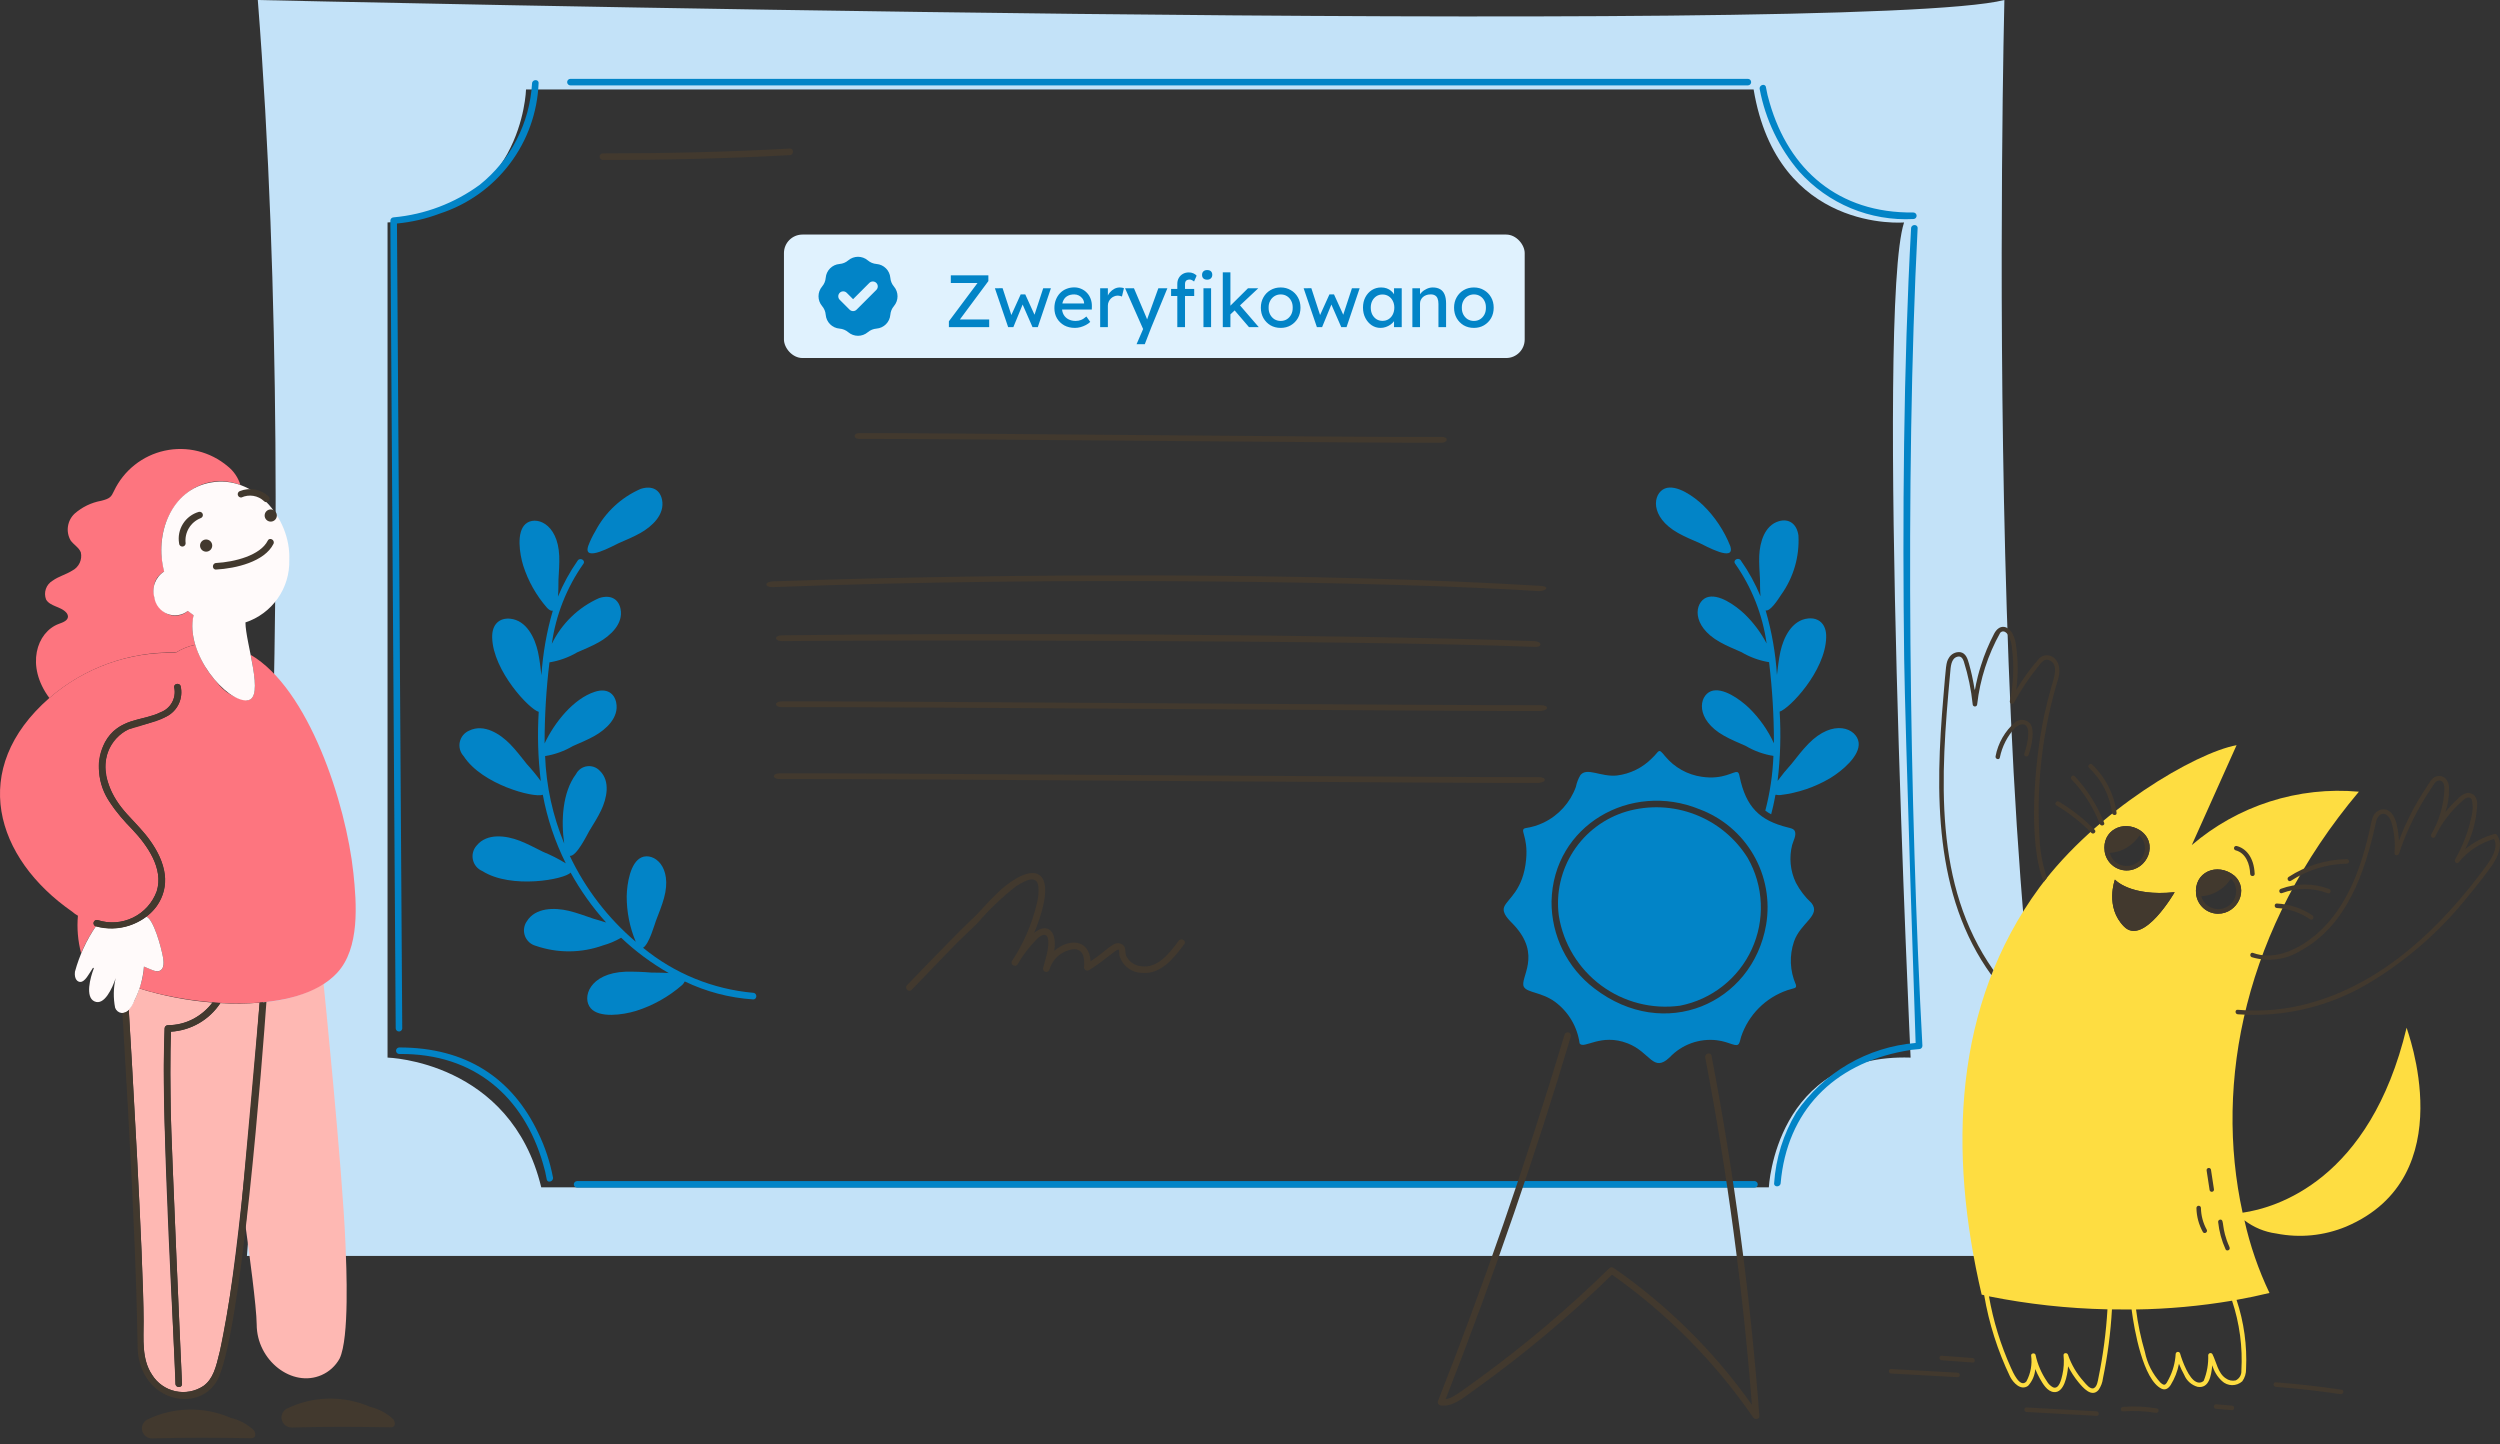 <svg width="405" height="234" viewBox="0 0 405 234" fill="none" xmlns="http://www.w3.org/2000/svg">
    <rect x="0" y="0" width="405" height="234" fill="#333333" stroke="none"/>
    <path d="M338.484 203.464C320.47 171.676 324.71 0 324.71 0C301.04 6 41.764 0 41.764 0C49.18 94.672 40 203.464 40 203.464H338.484ZM85.218 14.488H284.086C287.968 37.8 308.458 36.036 308.458 36.036C303.858 50.168 309.518 171.33 309.518 171.33C287.612 170.626 286.552 192.348 286.552 192.348H87.682C82.742 171.86 62.782 171.33 62.782 171.33V36.036C84.698 34.968 85.218 14.488 85.218 14.488Z"
          fill="#C3E2F8"/>
    <path d="M122.016 160.834C115.471 160.25 109.255 157.708 104.176 153.54C105.164 152.958 106.049 149.708 106.275 149.128C106.733 147.928 107.231 146.728 107.569 145.49C108.993 140.328 105.872 138.062 103.941 138.89C102.111 139.69 101.565 143.16 101.527 145.176C101.515 147.713 102.014 150.227 102.994 152.568C98.485 148.739 94.841 143.995 92.305 138.65C93.385 138.802 95.106 135.226 95.444 134.65C96.106 133.55 96.82 132.45 97.37 131.298C98.297 129.362 98.93 126.568 97.169 124.868C96.909 124.588 96.585 124.375 96.224 124.247C95.864 124.119 95.478 124.08 95.099 124.133C94.72 124.186 94.359 124.329 94.048 124.551C93.737 124.773 93.483 125.067 93.309 125.408C91.109 128.332 90.87 132.992 91.403 136.656C89.54 132.153 88.49 127.354 88.305 122.484C89.891 122.229 91.415 121.679 92.799 120.864C93.972 120.344 95.174 119.864 96.303 119.224C98.18 118.174 100.304 116.238 99.829 113.844C99.537 112.326 98.332 111.432 96.356 112.072C92.894 113.188 89.811 117.062 88.225 120.436C88.221 116.047 88.483 111.662 89.01 107.304C90.594 107.046 92.117 106.497 93.501 105.684C94.674 105.164 95.876 104.684 97.007 104.044C98.882 102.994 101.008 101.058 100.532 98.664C100.24 97.146 99.035 96.252 97.058 96.89C93.709 98.377 90.994 101.002 89.394 104.298C90.046 99.633 91.8 95.191 94.51 91.338C94.909 90.778 93.98 90.248 93.591 90.808C92.315 92.631 91.242 94.589 90.391 96.646C90.493 95.496 90.451 94.272 90.472 93.916C90.543 92.632 90.645 91.338 90.596 90.054C90.364 84.638 86.668 83.508 85.133 84.888C83.641 86.208 84.168 89.676 84.757 91.614C85.567 94.153 86.892 96.497 88.65 98.5C89.025 98.878 89.322 98.99 89.555 98.928C88.56 102.341 87.942 105.854 87.712 109.402C87.558 108.128 87.425 106.856 87.151 105.602C86.641 103.32 85.308 100.508 82.668 100.232C80.951 100.052 79.668 101.104 79.734 103.29C79.858 108.678 85.802 114.966 87.273 115.312C87.043 119.057 87.156 122.815 87.609 126.54C86.909 125.577 86.153 124.655 85.347 123.778C84.472 122.688 83.626 121.558 82.647 120.558C81.017 118.888 78.4 117.196 76.016 118.358C75.632 118.519 75.292 118.77 75.026 119.09C74.76 119.41 74.575 119.79 74.486 120.197C74.398 120.604 74.41 121.026 74.519 121.428C74.629 121.829 74.835 122.199 75.118 122.504C78.084 127.104 86.517 129.304 87.936 128.75C88.649 132.612 89.904 136.354 91.663 139.866C90.484 139.142 89.247 138.515 87.966 137.992C86.713 137.37 85.469 136.698 84.165 136.192C81.986 135.356 78.897 134.918 77.218 136.976C76.94 137.284 76.74 137.655 76.634 138.057C76.529 138.458 76.521 138.879 76.612 139.284C76.703 139.689 76.889 140.067 77.155 140.385C77.422 140.704 77.761 140.953 78.144 141.114C82.844 144.086 91.484 142.46 92.439 141.358C94.04 144.267 95.972 146.982 98.195 149.448C97.267 149.142 96.412 148.918 96.127 148.826C94.803 148.378 93.487 147.878 92.127 147.552C89.856 147.012 86.737 146.992 85.341 149.254C85.105 149.596 84.954 149.989 84.901 150.402C84.849 150.814 84.897 151.233 85.041 151.623C85.185 152.013 85.421 152.363 85.729 152.642C86.037 152.921 86.407 153.122 86.809 153.228C90.346 154.444 94.192 154.415 97.71 153.146C98.731 152.864 99.71 152.449 100.623 151.912C102.954 154.125 105.545 156.048 108.338 157.638C107.138 157.548 105.912 157.578 105.538 157.558C104.141 157.439 102.739 157.391 101.338 157.414C95.466 157.642 94.213 161.65 95.704 163.344C97.103 164.944 100.848 164.43 103.02 163.772C105.787 162.9 108.343 161.464 110.527 159.554C110.695 159.394 110.831 159.203 110.927 158.992C114.396 160.66 118.153 161.649 121.993 161.904C122.697 161.934 122.698 160.874 122.016 160.834ZM100.224 87.996C101.396 87.478 102.598 86.996 103.728 86.356C105.604 85.306 107.728 83.37 107.254 80.976C106.962 79.458 105.756 78.564 103.78 79.204C100.626 80.584 98.038 82.999 96.444 86.05C95.985 86.812 95.599 87.615 95.291 88.45C94.365 91.236 99.46 88.334 100.224 87.996Z"
          fill="#0284C7"/>
    <path d="M55.963 201.406C55.457 189.294 52.447 159.606 52.423 159.406C49.58 161.064 46.402 162.063 43.121 162.33C43.121 162.482 39.865 197.964 39.785 198.688C40.355 202.872 41.555 211.654 41.585 214.562C41.585 220.394 47.321 224.852 52.089 222.762C53.332 222.219 54.36 221.28 55.015 220.092C56.619 216.768 56.125 205.252 55.963 201.406ZM42.057 162.434C39.941 162.606 37.815 162.629 35.695 162.504C34.814 163.843 33.633 164.958 32.246 165.761C30.86 166.564 29.305 167.032 27.705 167.13C27.539 170.802 27.603 176.596 27.665 180.102C27.747 185.01 29.397 222.75 29.489 224.186C29.529 224.868 28.469 224.868 28.429 224.186C28.429 220.204 25.987 182.048 26.667 166.612C26.668 166.472 26.724 166.337 26.824 166.238C26.923 166.138 27.057 166.082 27.197 166.08C28.648 166.081 30.077 165.724 31.357 165.042C32.554 164.398 33.598 163.503 34.419 162.42C30.397 162.099 26.422 161.332 22.569 160.132C22.175 161.369 21.599 162.54 20.861 163.608C21.261 170.084 23.233 203.608 23.261 214.024C23.261 216.908 22.923 220.178 24.625 222.704C25.043 223.379 25.592 223.963 26.24 224.422C26.887 224.881 27.62 225.205 28.395 225.376C29.17 225.547 29.972 225.561 30.752 225.417C31.533 225.273 32.276 224.974 32.939 224.538C34.517 223.394 34.995 221.506 35.619 218.894C38.441 207.126 41.161 174.51 42.057 162.434Z"
          fill="#FEB8B3"/>
    <path d="M36.872 75.526C35.48 74.356 33.838 73.52 32.073 73.084C30.308 72.647 28.466 72.621 26.689 73.007C24.912 73.393 23.248 74.182 21.823 75.312C20.398 76.442 19.252 77.883 18.472 79.526C18.02 80.496 17.83 80.768 16.404 81.126C14.815 81.413 13.333 82.124 12.116 83.184C11.524 83.727 11.134 84.456 11.012 85.251C10.889 86.045 11.041 86.857 11.442 87.554C11.942 88.248 12.778 88.686 13.094 89.48C13.223 90.059 13.155 90.665 12.902 91.202C12.648 91.738 12.223 92.175 11.694 92.444C10.694 93.076 9.494 93.372 8.534 94.064C8.02 94.362 7.63 94.835 7.434 95.395C7.239 95.956 7.25 96.569 7.466 97.122C8.118 98.252 9.828 98.242 10.706 99.21C10.878 99.383 10.985 99.609 11.01 99.852C11.032 100.534 10.186 100.83 9.544 101.064C5.944 102.378 4.11 107.864 8 113.082C13.661 108.178 20.941 105.55 28.43 105.708V105.75C29.41 105.127 30.493 104.685 31.63 104.444C31.131 102.893 31.044 101.238 31.38 99.644C31.056 99.433 30.746 99.202 30.452 98.952C30.091 99.276 29.659 99.51 29.19 99.634C25.414 100.604 23.108 94.532 26.612 92.574C24.238 83.678 31.104 75.668 38.94 78.554C38.576 77.357 37.854 76.3 36.872 75.526Z"
          fill="#FD757F"/>
    <path d="M18.715 158.684C18.752 158.43 18.771 158.374 18.674 158.664L18.715 158.684ZM57.248 141.414C56.047 130.12 49.998 111.556 40.605 106.076C41.297 109.592 41.91 113.26 40.075 113.452C39.081 113.322 38.124 112.988 37.264 112.472C36.404 111.956 35.659 111.268 35.075 110.452C33.508 108.724 32.334 106.677 31.634 104.452C30.497 104.693 29.414 105.135 28.433 105.758C20.944 105.549 13.649 108.161 7.993 113.076C-5.151 124.558 -0.791 139.022 11.697 147.69C11.979 147.945 12.29 148.164 12.623 148.344C12.442 150.383 12.618 152.438 13.143 154.416C13.779 152.888 14.573 151.43 15.514 150.068C15.382 150.026 15.272 149.934 15.207 149.812C15.142 149.69 15.127 149.548 15.166 149.415C15.204 149.282 15.292 149.169 15.412 149.101C15.532 149.032 15.674 149.012 15.807 149.046C17.696 149.664 19.751 149.524 21.538 148.655C23.325 147.786 24.705 146.257 25.386 144.39C26.547 140.712 23.858 136.942 21.453 134.39C20.086 133.045 18.859 131.563 17.794 129.968C16.8 128.562 16.203 126.915 16.065 125.2C15.927 123.484 16.252 121.763 17.008 120.216C19.117 116.308 23.188 116.8 26.008 115.388C26.788 115.101 27.441 114.546 27.85 113.821C28.259 113.097 28.396 112.251 28.238 111.434C28.023 110.782 29.053 110.506 29.258 111.148C29.483 112.113 29.377 113.126 28.955 114.023C28.533 114.92 27.821 115.649 26.933 116.09C24.718 117.392 22.116 117.29 19.956 118.608C16.735 120.65 15.428 126.078 20.453 131.75C22.488 134.044 26.253 137.366 26.72 141.918C26.818 143.18 26.595 144.445 26.07 145.597C25.545 146.748 24.736 147.747 23.72 148.5C24.841 148.9 26.093 153.248 26.442 155.256C26.59 156.124 26.541 157.166 25.672 157.344C25.239 157.434 24.907 157.234 23.308 156.58C23.264 157.796 23.014 158.995 22.567 160.126C31.602 162.994 48.184 164.552 54.617 157.598C58.318 153.62 57.773 146.368 57.248 141.414Z"
          fill="#FD757F"/>
    <path d="M34.149 78.168C27.699 79.308 24.981 86.554 26.589 92.586C25.906 93.02 25.382 93.664 25.096 94.421C24.809 95.179 24.776 96.008 25.001 96.786C25.087 97.372 25.324 97.926 25.69 98.391C26.057 98.857 26.539 99.219 27.088 99.439C27.638 99.66 28.236 99.733 28.823 99.65C29.41 99.568 29.964 99.332 30.431 98.968C30.727 99.212 31.043 99.436 31.357 99.66C29.915 105.926 36.757 113.786 40.075 113.46C42.985 113.17 39.763 104.158 39.763 100.832C41.878 100.134 43.711 98.772 44.99 96.949C46.27 95.127 46.927 92.94 46.865 90.714C47.153 83.836 41.071 76.906 34.149 78.168ZM26.443 155.262C26.095 153.262 24.843 148.904 23.721 148.506C22.562 149.362 21.224 149.945 19.808 150.213C18.392 150.48 16.933 150.424 15.541 150.05C14.004 152.299 12.855 154.791 12.141 157.42C12.003 158.62 12.565 159.1 13.047 159.07C13.771 159.052 14.403 157.798 15.033 156.83C15.044 156.809 15.062 156.794 15.084 156.787C15.106 156.78 15.13 156.782 15.15 156.793C15.171 156.803 15.186 156.822 15.193 156.844C15.2 156.866 15.198 156.889 15.187 156.91C14.625 158.362 13.773 161.51 15.289 162.218C16.889 162.972 18.185 160.124 18.743 158.45C18.368 160.028 18.336 161.669 18.651 163.26C18.727 163.477 18.861 163.67 19.038 163.817C19.215 163.965 19.429 164.062 19.656 164.097C19.884 164.133 20.117 164.106 20.33 164.02C20.544 163.934 20.73 163.792 20.869 163.608C21.265 163.169 21.572 162.657 21.773 162.102C22.647 160.383 23.172 158.508 23.317 156.586C24.563 157.094 25.163 157.436 25.681 157.328C26.793 157.072 26.443 155.486 26.443 155.262Z"
          fill="#FFFAFA"/>
    <path d="M42.057 162.434C41.873 164.91 39.111 195.47 39.057 195.98C38.309 203.672 37.163 211.32 35.623 218.894C34.951 221.712 34.523 223.398 32.943 224.538C32.279 224.972 31.536 225.27 30.756 225.413C29.975 225.555 29.175 225.541 28.4 225.37C27.626 225.199 26.893 224.875 26.245 224.418C25.598 223.96 25.048 223.377 24.629 222.704C22.939 220.188 23.275 216.904 23.265 214.024C23.241 203.854 21.219 169.424 20.865 163.608C20.598 163.901 20.228 164.079 19.833 164.104C22.713 211.746 22.071 217.174 22.385 219.468C23.443 227.086 31.949 228.742 35.009 223.93C39.057 217.654 42.625 169.798 43.161 162.312C42.219 162.416 42.569 162.4 42.057 162.434Z"
          fill="#42392E"/>
    <path d="M27.193 166.08C27.052 166.081 26.917 166.137 26.818 166.237C26.719 166.336 26.663 166.471 26.663 166.612C26.489 170.534 26.519 174.476 26.571 178.412C26.641 183.27 28.425 224.188 28.425 224.188C28.465 224.87 29.525 224.87 29.485 224.188C29.403 222.762 27.743 185.012 27.661 180.104C27.489 170.236 27.701 167.976 27.701 167.132C29.3 167.032 30.854 166.562 32.24 165.76C33.627 164.957 34.808 163.843 35.691 162.506C35.581 162.506 34.691 162.454 34.415 162.422C33.587 163.509 32.536 164.406 31.333 165.054C30.058 165.732 28.636 166.084 27.193 166.08ZM25.363 146.826C27.763 143.454 26.803 139.826 24.465 136.382C22.203 133.036 18.865 131.124 17.517 126.844C16.882 125.236 16.874 123.449 17.495 121.836C18.116 120.222 19.32 118.901 20.869 118.134C22.937 117.596 24.966 116.915 26.941 116.096C27.828 115.654 28.541 114.926 28.962 114.029C29.384 113.132 29.491 112.119 29.265 111.154C29.051 110.512 28.031 110.788 28.245 111.44C28.403 112.257 28.266 113.103 27.857 113.827C27.449 114.552 26.796 115.107 26.015 115.394C23.437 116.69 20.761 116.268 18.323 118.562C17.488 119.387 16.849 120.39 16.453 121.496C16.058 122.602 15.916 123.782 16.039 124.95C16.385 129 18.931 131.69 21.461 134.394C23.861 136.942 26.545 140.712 25.393 144.394C24.71 146.26 23.331 147.788 21.544 148.656C19.757 149.524 17.703 149.666 15.815 149.05C15.681 149.016 15.539 149.036 15.419 149.104C15.3 149.173 15.211 149.286 15.173 149.419C15.135 149.551 15.15 149.694 15.215 149.816C15.28 149.938 15.389 150.03 15.521 150.072C17.298 150.576 19.185 150.536 20.939 149.958C22.694 149.379 24.234 148.288 25.363 146.826ZM59.977 227.916C57.83 226.981 55.505 226.523 53.163 226.576C50.822 226.628 48.52 227.189 46.417 228.22C46.103 228.401 45.858 228.681 45.722 229.017C45.585 229.352 45.565 229.724 45.663 230.072C45.761 230.421 45.973 230.727 46.264 230.941C46.556 231.156 46.911 231.268 47.273 231.258C53.019 231.104 57.461 231.134 63.299 231.226C64.125 231.226 64.083 230.462 63.727 229.932C62.677 228.94 61.383 228.244 59.977 227.916ZM37.369 229.688C35.221 228.753 32.897 228.296 30.555 228.349C28.214 228.402 25.912 228.963 23.809 229.994C23.495 230.173 23.25 230.453 23.113 230.788C22.976 231.123 22.955 231.494 23.053 231.842C23.152 232.19 23.364 232.495 23.656 232.709C23.948 232.922 24.303 233.032 24.665 233.02C30.411 232.868 34.853 232.896 40.691 232.99C41.517 232.99 41.475 232.226 41.119 231.696C40.066 230.71 38.773 230.017 37.369 229.688Z"
          fill="#42392E"/>
    <path d="M65.163 166.61C65.163 165.44 64.329 36.708 64.307 36.21C66.703 35.983 69.058 35.435 71.307 34.58C75.8 33.112 79.736 30.304 82.586 26.534C85.437 22.763 87.065 18.211 87.253 13.488C87.313 12.806 86.253 12.816 86.193 13.488C86.014 16.667 85.168 19.772 83.711 22.603C82.255 25.434 80.219 27.928 77.737 29.922C73.65 32.926 68.819 34.754 63.767 35.21C63.628 35.212 63.495 35.269 63.396 35.368C63.297 35.467 63.241 35.6 63.239 35.74C63.249 36.912 64.105 166.6 64.105 166.6C64.112 166.735 64.17 166.862 64.268 166.955C64.365 167.049 64.495 167.101 64.629 167.103C64.764 167.104 64.895 167.054 64.994 166.962C65.093 166.871 65.154 166.745 65.163 166.61ZM291.481 27.802C293.793 30.381 296.653 32.409 299.851 33.739C303.049 35.068 306.505 35.664 309.963 35.484C310.104 35.484 310.239 35.428 310.338 35.329C310.437 35.229 310.493 35.094 310.493 34.954C310.493 34.813 310.437 34.678 310.338 34.579C310.239 34.48 310.104 34.424 309.963 34.424C297.795 34.564 289.813 27.472 286.683 16.656C286.428 15.828 286.228 14.984 286.083 14.13C285.981 13.456 284.963 13.742 285.065 14.414C285.997 19.361 288.209 23.977 291.481 27.802ZM283.157 13.834C283.298 13.834 283.433 13.778 283.532 13.679C283.631 13.579 283.687 13.444 283.687 13.304C283.687 13.163 283.631 13.028 283.532 12.929C283.433 12.83 283.298 12.774 283.157 12.774H92.407C92.267 12.774 92.132 12.83 92.032 12.929C91.933 13.028 91.877 13.163 91.877 13.304C91.877 13.444 91.933 13.579 92.032 13.679C92.132 13.778 92.267 13.834 92.407 13.834H283.157ZM310.655 36.968C310.697 36.286 309.637 36.286 309.595 36.968C308.357 59.414 308.195 84.168 308.475 106.708C308.599 116.908 310.319 168.726 310.331 168.96C306.473 169.28 302.736 170.457 299.39 172.405C296.045 174.353 293.176 177.023 290.993 180.22C288.909 183.704 287.68 187.632 287.407 191.682C287.343 192.364 288.407 192.352 288.465 191.682C289.489 179.96 297.049 172.412 308.435 170.282C309.248 170.112 310.072 170.003 310.901 169.956C311.042 169.954 311.176 169.898 311.275 169.798C311.374 169.699 311.43 169.564 311.431 169.424C309.375 131.676 308.577 77.646 310.655 36.968ZM87.193 183.524C82.979 174.672 75.543 169.688 64.687 169.688C64.547 169.688 64.412 169.744 64.312 169.843C64.213 169.943 64.157 170.077 64.157 170.218C64.157 170.358 64.213 170.493 64.312 170.593C64.412 170.692 64.547 170.748 64.687 170.748C76.887 170.606 84.849 177.736 87.967 188.516C88.224 189.343 88.425 190.187 88.567 191.042C88.669 191.716 89.687 191.43 89.585 190.758C89.109 188.252 88.304 185.82 87.193 183.524ZM284.227 191.338H93.489C93.349 191.338 93.214 191.394 93.115 191.493C93.015 191.593 92.959 191.727 92.959 191.868C92.959 192.008 93.015 192.143 93.115 192.243C93.214 192.342 93.349 192.398 93.489 192.398H284.227C284.368 192.398 284.503 192.342 284.602 192.243C284.701 192.143 284.757 192.008 284.757 191.868C284.757 191.727 284.701 191.593 284.602 191.493C284.503 191.394 284.368 191.338 284.227 191.338Z"
          fill="#0284C7"/>
    <path d="M292.928 120.528C291.95 121.528 291.106 122.658 290.23 123.748C289.427 124.628 288.672 125.55 287.968 126.51C288.419 122.785 288.532 119.027 288.304 115.282C289.868 114.822 295.716 108.734 295.842 103.248C295.904 101.026 294.57 100.016 292.908 100.192C290.27 100.468 288.924 103.28 288.426 105.562C288.15 106.804 288.026 108.078 287.866 109.342C287.639 105.801 287.024 102.295 286.032 98.888C286.786 99.088 288.032 97.132 288.546 96.352C290.551 93.556 291.539 90.158 291.346 86.722C291.05 84.748 289.716 83.99 288.198 84.43C285.854 85.102 285.09 87.864 284.998 90.014C284.948 91.298 285.05 92.592 285.12 93.876C285.14 94.222 285.1 95.444 285.202 96.596C284.352 94.54 283.276 92.586 281.994 90.768C281.608 90.218 280.69 90.748 281.078 91.298C283.788 95.147 285.542 99.586 286.194 104.248C285.271 102.488 284.074 100.885 282.648 99.5C281.186 98.1 278.354 96.066 276.474 96.79C274.534 97.566 273.9 101.356 278.604 104.002C279.724 104.634 280.926 105.124 282.108 105.644C283.488 106.461 285.009 107.013 286.592 107.274C287.117 111.635 287.379 116.024 287.376 120.416C286.393 118.277 285.025 116.336 283.342 114.69C281.88 113.29 279.048 111.256 277.168 111.98C275.226 112.756 274.594 116.546 279.296 119.194C280.418 119.826 281.62 120.314 282.802 120.834C284.182 121.656 285.706 122.206 287.294 122.454C287.181 125.448 286.74 128.42 285.98 131.318C286.278 131.545 286.595 131.746 286.928 131.918C288.016 127.792 287.152 128.918 288.396 128.802C291.273 128.458 294.046 127.514 296.536 126.03C298.404 124.886 301.356 122.456 301.1 120.294C300.812 118.024 297.012 116.318 292.928 120.528ZM280.296 88.444C279.307 85.961 277.808 83.712 275.896 81.844C274.432 80.444 271.6 78.412 269.722 79.134C267.78 79.91 267.148 83.7 271.85 86.348C272.972 86.98 274.174 87.468 275.356 87.988C276.128 88.332 281.224 91.236 280.296 88.444Z"
          fill="#0284C7"/>
    <path d="M293.457 146.284C292.433 145.34 291.579 144.227 290.931 142.994C290.02 141.086 289.808 138.919 290.332 136.87C290.506 136.238 291.065 135.282 290.751 134.63C290.567 134.23 290.005 134.15 289.629 134.048C285.029 132.912 282.851 130.73 281.815 125.806C281.753 125.55 281.733 125.164 281.437 125.082C280.821 124.906 279.203 126.36 275.681 125.836C273.365 125.506 271.255 124.325 269.761 122.524C268.573 121.068 268.907 121.65 267.591 122.862C266.068 124.396 264.073 125.372 261.927 125.634C259.317 125.888 257.127 124.278 256.047 125.54C255.683 126.135 255.427 126.791 255.293 127.476C254.371 130.024 252.483 132.108 250.038 133.276C249.122 133.711 248.147 134.007 247.143 134.154C246.047 134.406 247.589 135.37 247.235 139.216C246.767 144.27 244.247 145.564 243.689 146.888C243.231 147.978 244.565 149.11 245.217 149.812C249.895 154.792 246.119 158.452 246.867 159.868C247.401 160.838 249.764 160.718 251.922 162.304C252.999 163.103 253.906 164.11 254.588 165.264C255.271 166.419 255.715 167.699 255.896 169.028C256.582 170.07 259.295 167.308 263.695 169.028C267.387 170.468 267.796 173.856 270.496 171.28C271.464 170.26 272.657 169.479 273.979 168.999C275.302 168.52 276.718 168.355 278.116 168.518C280.252 168.762 281.378 169.828 281.754 168.986C281.896 168.672 281.954 168.294 282.06 167.958C282.646 166.207 283.628 164.614 284.93 163.305C286.233 161.995 287.819 161.004 289.568 160.408C290.664 160.032 291.121 160.178 290.923 159.492C289.957 157.291 289.852 154.809 290.627 152.534C291.688 149.452 295.061 148.316 293.457 146.284ZM286.112 149.81C283.912 162.566 269.665 168.88 258.267 160.11C256.103 158.464 254.351 156.337 253.15 153.897C251.949 151.457 251.333 148.771 251.349 146.052C251.597 133.696 264.189 126.542 275.311 131.094C279.007 132.472 282.106 135.094 284.077 138.51C286.049 141.925 286.768 145.921 286.112 149.81Z"
          fill="#0284C7"/>
    <path d="M283.137 139C281.129 135.777 278.125 133.297 274.579 131.936C271.034 130.576 267.142 130.409 263.493 131.462C259.952 132.514 256.902 134.795 254.892 137.894C252.883 140.994 252.045 144.71 252.531 148.372C253.259 152.879 255.719 156.923 259.387 159.642C263.055 162.36 267.64 163.537 272.163 162.922C274.688 162.43 277.059 161.343 279.08 159.753C281.101 158.163 282.715 156.114 283.787 153.776C284.86 151.439 285.36 148.879 285.247 146.31C285.134 143.74 284.411 141.235 283.137 139Z"
          fill="#0284C7"/>
    <path d="M277.269 171.034C277.137 170.36 276.117 170.646 276.249 171.318C279.806 189.918 282.33 208.701 283.809 227.58C277.681 218.921 270.081 211.403 261.355 205.368C261.254 205.31 261.136 205.287 261.021 205.302C260.905 205.317 260.797 205.369 260.713 205.45C254.211 211.819 247.26 217.713 239.913 223.086C236.073 225.886 235.219 226.534 234.197 226.662C242.119 206.45 249.081 186.062 254.483 167.884C254.514 167.751 254.492 167.612 254.422 167.495C254.352 167.378 254.24 167.292 254.109 167.256C253.978 167.219 253.837 167.235 253.717 167.299C253.597 167.363 253.506 167.471 253.463 167.6C247.167 188.578 240.137 208.748 232.933 227.018C232.897 227.153 232.915 227.297 232.984 227.419C233.053 227.541 233.167 227.631 233.301 227.67C235.315 228 236.979 226.504 239.201 224.91C246.971 219.337 254.308 213.183 261.147 206.5C270.083 212.799 277.831 220.633 284.029 229.638C284.303 230.024 285.057 229.944 285.017 229.372C283.537 209.796 280.95 190.318 277.269 171.034ZM249.107 95.75C250.411 95.852 251.197 95.026 249.627 94.914C213.643 92.73 164.465 92.828 125.133 94.18C123.829 94.282 123.829 95.118 125.133 95.118C171.939 93.324 225.377 94.23 249.107 95.75ZM126.703 102.922C125.399 102.922 125.399 103.86 126.703 103.86C138.463 103.702 218.889 103.602 248.577 104.796C249.881 104.898 249.881 103.962 248.577 103.86C215.233 102.694 157.903 102.504 126.703 102.922ZM249.627 114.242C234.455 114.294 134.283 113.518 126.693 113.62C125.389 113.62 125.389 114.558 126.693 114.558C141.863 114.456 242.037 115.282 249.627 115.18C250.941 115.068 250.941 114.238 249.627 114.242ZM249.281 125.898C234.109 125.948 133.937 125.174 126.345 125.276C125.043 125.276 125.043 126.214 126.345 126.214C141.515 126.112 241.691 126.936 249.281 126.836C250.583 126.722 250.583 125.894 249.281 125.898ZM139.193 71.104C150.849 71.052 227.793 71.826 233.621 71.726C234.621 71.624 234.621 70.788 233.621 70.788C221.965 70.89 145.021 70.064 139.193 70.166C138.193 70.168 138.193 71.108 139.193 71.104ZM190.941 152.408C189.525 154.324 187.559 156.972 184.827 156.524C184.313 156.473 183.821 156.287 183.4 155.987C182.979 155.687 182.644 155.282 182.427 154.812C182.243 154.272 182.407 153.652 182.027 153.184C181.807 152.962 181.514 152.827 181.202 152.802C180.89 152.777 180.58 152.865 180.327 153.05C179.357 153.586 178.891 154.24 176.679 155.73C176.455 152.074 173.123 152.006 170.779 154.048C171.299 150.99 169.765 149.302 167.529 151.134C168.485 148.872 170.405 143.494 168.529 141.872C166.943 140.496 163.867 142.64 162.263 144.024C161.118 145.078 160.027 146.19 158.993 147.354C156.627 149.894 159.283 146.804 146.931 159.602C146.461 160.09 147.205 160.844 147.685 160.356C157.595 150.06 153.925 153.862 158.331 149.566C160.21 147.377 162.298 145.377 164.567 143.596C166.233 142.528 167.985 141.68 168.225 143.656C168.295 144.589 168.205 145.526 167.959 146.428C167.168 149.721 165.81 152.851 163.945 155.678C163.579 156.258 164.495 156.79 164.863 156.208C165.727 154.703 166.785 153.319 168.011 152.092C169.599 150.63 170.089 151.798 169.721 153.926C169.549 154.904 169.233 155.842 168.989 156.79C168.952 156.925 168.969 157.07 169.038 157.192C169.107 157.314 169.221 157.403 169.356 157.441C169.491 157.479 169.636 157.461 169.758 157.392C169.88 157.324 169.97 157.209 170.007 157.074C170.267 156.174 170.796 155.374 171.522 154.782C172.249 154.19 173.139 153.834 174.073 153.762C175.535 153.834 175.747 155.258 175.611 156.708C175.612 156.802 175.637 156.893 175.684 156.974C175.731 157.055 175.798 157.122 175.879 157.168C175.96 157.215 176.052 157.239 176.145 157.239C176.239 157.238 176.331 157.213 176.411 157.166C178.701 155.812 180.889 153.672 181.211 153.844C181.333 153.906 181.303 154.558 181.323 154.69C181.531 155.516 182.007 156.25 182.676 156.777C183.345 157.304 184.17 157.595 185.021 157.604C187.999 157.886 190.107 155.324 191.867 152.928C192.255 152.398 191.339 151.868 190.941 152.408ZM127.955 24.064C117.837 24.634 107.801 24.848 97.665 24.848C97.525 24.848 97.39 24.904 97.291 25.003C97.191 25.103 97.135 25.238 97.135 25.378C97.135 25.519 97.191 25.654 97.291 25.753C97.39 25.852 97.525 25.908 97.665 25.908C107.767 25.932 117.868 25.674 127.955 25.134C128.637 25.082 128.639 24.024 127.955 24.064ZM33.393 87.396C33.131 87.396 32.88 87.5 32.695 87.686C32.509 87.871 32.405 88.122 32.405 88.384C32.405 88.646 32.509 88.897 32.695 89.083C32.88 89.268 33.131 89.372 33.393 89.372C33.655 89.372 33.907 89.268 34.092 89.083C34.277 88.897 34.381 88.646 34.381 88.384C34.381 88.122 34.277 87.871 34.092 87.686C33.907 87.5 33.655 87.396 33.393 87.396ZM42.871 83.514C42.871 83.776 42.975 84.027 43.161 84.213C43.346 84.398 43.597 84.502 43.859 84.502C44.121 84.502 44.373 84.398 44.558 84.213C44.743 84.027 44.847 83.776 44.847 83.514C44.847 83.252 44.743 83.001 44.558 82.816C44.373 82.63 44.121 82.526 43.859 82.526C43.597 82.526 43.346 82.63 43.161 82.816C42.975 83.001 42.871 83.252 42.871 83.514ZM32.499 83.942C32.63 83.9 32.74 83.809 32.805 83.689C32.87 83.568 32.886 83.426 32.849 83.294C32.812 83.162 32.725 83.049 32.606 82.98C32.488 82.91 32.347 82.89 32.213 82.922C31.147 83.229 30.231 83.918 29.64 84.858C29.05 85.798 28.827 86.922 29.013 88.016C29.013 88.157 29.069 88.291 29.169 88.391C29.268 88.49 29.403 88.546 29.543 88.546C29.684 88.546 29.819 88.49 29.918 88.391C30.017 88.291 30.073 88.157 30.073 88.016C29.971 87.164 30.153 86.303 30.592 85.566C31.031 84.829 31.702 84.258 32.499 83.942ZM39.121 80.59C39.721 80.314 40.39 80.224 41.042 80.331C41.694 80.438 42.299 80.737 42.779 81.19C43.259 81.68 44.003 80.936 43.533 80.436C42.916 79.853 42.143 79.461 41.308 79.307C40.473 79.154 39.612 79.245 38.827 79.57C38.709 79.623 38.614 79.716 38.56 79.834C38.506 79.951 38.495 80.084 38.531 80.208C38.567 80.332 38.646 80.439 38.755 80.509C38.863 80.579 38.993 80.608 39.121 80.59ZM43.381 87.578C42.181 89.978 38.027 91.04 35.005 91.206C34.323 91.246 34.323 92.306 35.005 92.266C38.223 92.098 42.863 90.988 44.297 88.118C44.603 87.496 43.687 86.968 43.381 87.578Z"
          fill="#42392E"/>
    <path d="M389.871 166.491C383.933 191.295 368.664 195.687 363.301 196.457C358.672 175.34 363.566 150.342 382.139 128.255C377.278 127.817 372.379 128.357 367.73 129.843C363.081 131.328 358.776 133.729 355.069 136.904L362.326 120.718C355.699 121.944 339.628 131.269 330.387 143.78C316.403 162.808 315.612 186.56 321.029 209.73C321.029 209.73 321.18 209.766 321.437 209.823C322.214 214.401 323.628 218.847 325.639 223.031C326.142 224.005 327.361 225.341 328.543 224.509C329.231 223.76 329.644 222.799 329.712 221.784C329.923 222.306 330.168 222.814 330.445 223.304C330.932 224.157 331.635 225.427 332.746 225.52C334.367 225.659 334.912 222.912 335.033 221.339C335.491 222.258 336.05 223.121 336.701 223.914C337.426 224.789 338.852 226.488 339.971 225.165C340.36 224.605 340.604 223.957 340.681 223.279C341.441 219.601 341.927 215.872 342.136 212.122C343.177 212.142 344.238 212.142 345.321 212.136C345.738 215.418 347.186 223.536 350.169 224.972C350.806 225.272 351.308 224.9 351.653 224.362C352.306 223.309 352.76 222.145 352.993 220.928C353.237 221.551 353.522 222.157 353.847 222.742C354.039 223.208 354.336 223.625 354.713 223.959C355.091 224.293 355.54 224.536 356.027 224.67C357.841 224.949 358.208 222.981 358.39 221.171C358.665 222.147 359.203 223.028 359.947 223.717C360.388 224.141 360.974 224.382 361.586 224.393C362.198 224.404 362.791 224.182 363.246 223.774C363.667 223.193 363.883 222.49 363.862 221.773C364.045 217.979 363.523 214.183 362.321 210.58C364.11 210.263 365.889 209.89 367.655 209.461C365.866 205.7 364.505 201.751 363.597 197.688C365.102 198.844 366.885 199.583 368.767 199.83C372.557 200.583 376.484 200.196 380.054 198.718C399.136 190.618 389.837 166.63 389.871 166.491ZM361.969 141.859C364.41 144.048 362.525 148.037 359.301 148.025C358.445 148.012 357.621 147.695 356.976 147.132C356.332 146.569 355.908 145.795 355.781 144.948C355.295 141.286 359.195 139.615 361.969 141.859ZM339.938 223.262C339.838 223.758 339.731 224.604 339.221 224.869C338.633 225.177 337.901 224.188 337.565 223.807C336.429 222.546 335.56 221.068 335.012 219.462C334.891 219.097 334.252 219.126 334.295 219.563C334.403 220.62 334.337 221.688 334.102 222.724C333.95 223.362 333.591 225.149 332.588 224.747C332.165 224.516 331.817 224.171 331.584 223.75C330.707 222.466 330.089 221.024 329.762 219.504C329.676 219.111 329.002 219.19 329.045 219.606C329.235 221.05 328.964 222.518 328.271 223.8C327.224 224.955 326.056 222.208 325.768 221.576C324.105 217.883 322.911 213.997 322.212 210.008C328.537 211.272 334.961 211.975 341.409 212.111C341.188 215.858 340.697 219.585 339.938 223.262ZM340.953 137.939C340.448 134.554 343.941 132.761 346.675 134.504C349.834 136.659 347.807 141.029 344.475 141.015C343.617 141.006 342.791 140.692 342.146 140.128C341.5 139.564 341.077 138.788 340.953 137.939ZM344.108 150.118C340.946 146.957 342.617 142.49 342.617 142.49C342.617 142.49 345.029 145.279 352.287 144.532C352.287 144.532 347.271 153.281 344.108 150.118ZM363.102 222.065C363.121 222.388 363.043 222.71 362.878 222.988C362.713 223.266 362.468 223.489 362.176 223.628C361.901 223.688 361.616 223.689 361.34 223.631C361.064 223.573 360.804 223.457 360.576 223.291C359.299 222.457 359.064 220.637 358.411 219.369C358.369 219.302 358.307 219.25 358.233 219.221C358.159 219.192 358.077 219.187 358.001 219.208C357.924 219.229 357.857 219.274 357.808 219.337C357.759 219.4 357.732 219.476 357.73 219.556C357.78 220.967 357.533 222.374 357.005 223.685C356.851 223.835 356.653 223.934 356.44 223.968C356.227 224.001 356.009 223.968 355.815 223.872C354.588 223.376 353.527 220.494 353.174 219.261C353.148 219.178 353.093 219.107 353.02 219.06C352.946 219.013 352.859 218.994 352.773 219.006C352.686 219.018 352.607 219.061 352.549 219.126C352.491 219.191 352.458 219.274 352.456 219.361C352.375 220.762 351.999 222.131 351.352 223.377C350.856 224.342 350.713 224.629 349.983 223.973C348.709 222.579 347.841 220.863 347.474 219.011C346.811 216.761 346.331 214.461 346.039 212.134C351.252 212.056 356.451 211.581 361.592 210.713C362.812 214.367 363.325 218.22 363.102 222.065Z"
          fill="#FEDD41"/>
    <path d="M315.923 109.066C316.016 108.049 316.048 106.659 317.105 106.384C317.672 106.232 317.967 106.662 318.131 107.136C318.847 109.398 319.33 111.727 319.572 114.088C319.572 114.185 319.611 114.278 319.679 114.346C319.748 114.415 319.841 114.453 319.938 114.453C320.035 114.453 320.128 114.415 320.197 114.346C320.265 114.278 320.304 114.185 320.304 114.088C320.77 110.018 322.039 106.081 324.039 102.506C324.577 101.968 325.138 102.522 325.416 103.03C325.721 103.674 325.901 104.37 325.947 105.081C326.305 107.911 326.186 110.781 325.595 113.572C325.517 113.958 326.055 114.231 326.263 113.85C327.403 111.732 328.746 109.73 330.272 107.872C330.681 107.37 331.167 106.645 331.914 106.925C333.598 107.556 332.739 109.844 332.387 111.041C331.92 112.645 331.511 114.264 331.161 115.896C329.571 123.295 328.468 136.513 331.083 142.881C331.254 142.651 331.433 142.422 331.605 142.199C330.896 140.122 330.49 137.953 330.4 135.76C329.858 126.954 330.91 118.124 333.506 109.693C334.175 106.588 331.718 105.395 330.379 106.634C328.974 108.225 327.718 109.941 326.625 111.762C326.944 109.473 326.947 107.152 326.634 104.863C326.577 104.078 326.362 103.312 326.003 102.612C325.221 101.277 323.878 101.094 323.048 102.662C322.185 104.309 321.472 106.031 320.918 107.806C319.25 113.009 320.562 113.22 318.982 107.541C318.759 106.752 318.487 105.799 317.548 105.648C317.181 105.611 316.811 105.681 316.484 105.851C316.156 106.02 315.885 106.281 315.703 106.602C315.24 107.364 315.267 107.77 314.823 112.947C313.507 128.313 313.226 145.022 322.609 157.967C322.716 157.689 322.816 157.422 322.924 157.156C313.195 143.298 314.363 125.943 315.923 109.066Z"
          fill="#42392E"/>
    <path d="M327.941 122.109C327.802 122.553 328.497 122.748 328.636 122.303C329.07 120.972 329.759 118.288 328.831 117.146C328.524 116.84 328.117 116.655 327.685 116.624C327.253 116.594 326.824 116.721 326.478 116.982C324.811 118.411 323.683 120.367 323.28 122.525C323.201 122.984 323.905 123.177 323.976 122.718C324.342 120.913 325.198 119.244 326.45 117.893C326.895 117.498 327.713 117.082 328.192 117.534C329.035 118.317 328.294 121.026 327.941 122.109ZM342.154 131.668C342.154 132.113 342.948 132.193 342.885 131.689C342.507 128.702 341.112 125.937 338.934 123.858C338.597 123.536 338.08 124.053 338.418 124.374C340.459 126.308 341.777 128.882 342.154 131.668ZM340.697 132.858C339.602 130.235 338.048 127.829 336.109 125.752C335.786 125.414 335.275 125.924 335.593 126.269C337.54 128.318 339.075 130.72 340.117 133.347C340.139 133.392 340.159 133.439 340.175 133.486C340.339 133.917 341.05 133.731 340.871 133.293C340.827 133.146 340.761 133.002 340.697 132.858ZM333.154 130.478C335.225 131.717 337.128 133.216 338.818 134.938C339.165 135.26 339.68 134.745 339.336 134.422C337.597 132.66 335.643 131.125 333.52 129.853C333.104 129.646 332.737 130.272 333.154 130.478ZM371.125 142.69C373.83 140.93 376.975 139.966 380.202 139.909C380.295 139.904 380.383 139.863 380.447 139.795C380.511 139.726 380.547 139.637 380.547 139.543C380.547 139.45 380.511 139.36 380.447 139.292C380.383 139.224 380.295 139.183 380.202 139.177C376.847 139.235 373.575 140.234 370.759 142.06C370.364 142.316 370.727 142.949 371.125 142.69ZM369.68 144.684C372.083 143.787 374.731 143.797 377.127 144.712C377.565 144.884 377.751 144.174 377.32 144.016C374.802 143.06 372.022 143.05 369.497 143.989C369.059 144.14 369.242 144.849 369.68 144.684ZM368.852 147.1C370.785 147.201 372.653 147.834 374.25 148.928C374.638 149.194 375.004 148.563 374.617 148.297C372.906 147.14 370.911 146.472 368.848 146.367C368.389 146.347 368.386 147.076 368.852 147.1ZM342.617 142.49C342.617 142.49 340.948 146.956 344.107 150.118C347.266 153.281 352.3 144.539 352.3 144.539C345.036 145.286 342.617 142.49 342.617 142.49ZM359.701 197.572C359.604 197.573 359.511 197.612 359.443 197.681C359.374 197.749 359.336 197.842 359.335 197.939C359.498 199.477 359.904 200.979 360.541 202.388C360.707 202.769 361.407 202.527 361.172 202.011C359.765 198.889 360.413 197.572 359.701 197.572ZM356.553 195.697C356.553 195.6 356.515 195.507 356.446 195.438C356.377 195.37 356.284 195.331 356.188 195.331C356.091 195.331 355.998 195.37 355.929 195.438C355.86 195.507 355.822 195.6 355.822 195.697C355.845 197.056 356.202 198.389 356.862 199.577C357.091 199.986 357.714 199.62 357.493 199.211C356.896 198.135 356.574 196.928 356.553 195.697ZM358.654 192.614C358.501 191.566 358.331 190.519 358.174 189.465C358.161 189.42 358.139 189.377 358.109 189.34C358.08 189.303 358.043 189.272 358.001 189.249C357.96 189.226 357.914 189.212 357.867 189.206C357.819 189.201 357.772 189.205 357.726 189.219C357.68 189.232 357.638 189.254 357.601 189.284C357.563 189.313 357.533 189.35 357.51 189.392C357.487 189.433 357.472 189.479 357.467 189.526C357.462 189.573 357.466 189.621 357.479 189.667C357.638 190.714 357.803 191.761 357.96 192.815C357.987 192.907 358.049 192.984 358.133 193.031C358.216 193.077 358.315 193.088 358.407 193.061C358.499 193.035 358.577 192.973 358.623 192.889C358.669 192.805 358.68 192.706 358.654 192.614ZM359.296 148.025C362.512 148.044 364.404 144.043 361.964 141.859C359.204 139.612 355.291 141.286 355.776 144.948C355.901 145.796 356.324 146.571 356.969 147.135C357.615 147.698 358.439 148.014 359.296 148.025ZM359.324 144.35C361.041 143.327 361.346 142.177 361.444 142.374C361.75 142.689 361.979 143.07 362.116 143.487C362.252 143.904 362.292 144.346 362.232 144.781C362.172 145.215 362.014 145.63 361.77 145.995C361.526 146.359 361.202 146.663 360.822 146.884C360.443 147.104 360.019 147.235 359.581 147.267C359.143 147.299 358.704 147.231 358.297 147.068C357.89 146.905 357.525 146.652 357.23 146.327C356.936 146.002 356.719 145.614 356.596 145.193C357.563 145.145 358.502 144.855 359.327 144.35H359.324ZM346.675 134.504C343.981 132.786 340.492 134.482 340.953 137.939C341.08 138.786 341.504 139.56 342.149 140.123C342.794 140.686 343.618 141.002 344.474 141.015C348.006 141.029 349.714 136.473 346.675 134.504ZM346.593 135.338C346.608 135.344 346.621 135.354 346.629 135.367C346.976 135.709 347.23 136.134 347.366 136.602C347.502 137.07 347.515 137.564 347.405 138.039C347.295 138.513 347.064 138.951 346.736 139.311C346.408 139.671 345.993 139.941 345.531 140.094C345.16 140.24 344.763 140.305 344.365 140.286C343.967 140.266 343.578 140.163 343.223 139.982C342.868 139.801 342.556 139.547 342.307 139.236C342.058 138.925 341.877 138.565 341.777 138.18C342.746 138.114 343.685 137.823 344.521 137.33C345.357 136.837 346.067 136.154 346.593 135.338ZM362.146 137.745C363.84 138.173 364.471 140.004 364.527 141.568C364.549 142.034 365.272 142.041 365.259 141.568C365.14 138.808 363.78 137.41 362.34 137.05C362.25 137.031 362.156 137.047 362.077 137.094C361.999 137.142 361.941 137.218 361.917 137.307C361.892 137.395 361.902 137.49 361.945 137.571C361.987 137.653 362.059 137.715 362.146 137.745ZM317.127 222.374C313.533 222.19 309.935 221.972 306.342 221.779C305.877 221.749 305.877 222.474 306.342 222.51C309.935 222.712 313.53 222.91 317.127 223.105C317.593 223.126 317.593 222.397 317.127 222.374ZM319.564 220C317.896 219.875 316.215 219.749 314.544 219.626C314.078 219.592 314.078 220.322 314.544 220.359C316.212 220.48 317.893 220.609 319.564 220.732C320.024 220.767 320.024 220.035 319.564 220ZM339.644 228.634C335.865 228.413 332.078 228.217 328.299 228.01C327.834 227.981 327.834 228.705 328.299 228.741L339.644 229.366C340.11 229.386 340.11 228.661 339.644 228.634ZM349.432 228.174C347.614 227.862 345.765 227.774 343.925 227.91C343.459 227.946 343.459 228.669 343.925 228.641C345.699 228.508 347.483 228.587 349.239 228.878C349.698 228.957 349.892 228.253 349.432 228.174ZM361.594 227.715C360.727 227.646 359.859 227.565 358.992 227.493C358.898 227.499 358.811 227.54 358.747 227.608C358.683 227.676 358.647 227.766 358.647 227.859C358.647 227.953 358.683 228.042 358.747 228.111C358.811 228.179 358.898 228.22 358.992 228.225C359.859 228.296 360.727 228.376 361.594 228.448C361.688 228.442 361.775 228.401 361.839 228.333C361.903 228.265 361.939 228.175 361.939 228.082C361.939 227.988 361.903 227.898 361.839 227.83C361.775 227.762 361.688 227.721 361.594 227.715ZM379.364 225.142C375.816 224.61 372.25 224.208 368.672 223.936C368.207 223.9 368.207 224.632 368.672 224.668C372.185 224.94 375.685 225.335 379.171 225.851C379.625 225.909 379.823 225.211 379.364 225.142Z"
          fill="#42392E"/>
    <path d="M404.52 135.274C404.478 135.207 404.415 135.155 404.342 135.126C404.268 135.096 404.188 135.091 404.111 135.11C402.357 135.572 400.728 136.42 399.342 137.591C400.473 135.436 401.137 133.067 401.289 130.639C401.383 130.048 401.249 129.443 400.915 128.947C400.758 128.766 400.558 128.627 400.334 128.542C400.11 128.456 399.869 128.428 399.631 128.459C399.048 128.628 398.529 128.967 398.14 129.432C397.417 130.08 396.752 130.791 396.154 131.555C396.568 130.348 396.764 129.077 396.734 127.801C396.763 127.48 396.722 127.156 396.611 126.852C396.501 126.549 396.325 126.273 396.096 126.045C395.887 125.877 395.637 125.766 395.371 125.724C395.106 125.683 394.834 125.712 394.583 125.809C393.888 126.08 393.507 126.913 393.114 127.493C392.075 129.042 391.139 130.657 390.309 132.327C387.779 137.392 389.098 137.034 388.252 133.524C387.661 131.013 386.087 130.657 384.996 131.537C384.052 132.303 384.352 133.126 383.067 137.691C381.51 143.22 378.887 148.785 374.125 152.248C371.557 154.111 368.147 155.539 364.989 154.371C364.551 154.205 364.358 154.908 364.795 155.067C366.092 155.458 367.457 155.572 368.802 155.4C370.146 155.229 371.439 154.776 372.597 154.071C380.173 149.986 383.147 141.35 384.923 133.117C385.238 131.647 386.676 131.184 387.376 133.117C387.882 134.761 388.062 136.489 387.907 138.202C387.878 138.632 388.495 138.675 388.624 138.301C389.893 134.508 391.679 130.908 393.93 127.603C394.238 127.151 394.576 126.362 395.235 126.449C395.93 126.542 395.975 127.258 396.003 127.81C395.901 130.405 395.162 132.936 393.852 135.178C393.652 135.595 394.269 135.967 394.483 135.544C395.534 133.361 397.012 131.41 398.829 129.808C399.246 129.434 399.904 128.818 400.406 129.477C400.604 130.229 400.632 131.015 400.485 131.779C399.981 134.41 399.045 136.94 397.717 139.266C397.538 139.609 398.012 140.047 398.291 139.711C399.776 137.887 401.782 136.561 404.041 135.91C404.745 137.331 403.683 139.014 402.851 140.161C395.565 150.162 386.168 159.165 374.297 162.471C370.468 163.559 366.472 163.936 362.508 163.584C362.042 163.54 362.042 164.265 362.508 164.315C369.895 164.846 377.268 163.107 383.64 159.332C389.877 155.614 395.385 150.793 399.897 145.104C401.188 143.541 402.479 141.949 403.641 140.286C404.62 138.868 405.604 136.886 404.52 135.274Z"
          fill="#42392E"/>
    <rect x="127" y="38" width="120" height="20" rx="3" fill="#E0F2FE"/>
    <path fill-rule="evenodd" clip-rule="evenodd"
          d="M136.013 42.764C136.528 42.723 137.016 42.521 137.409 42.186C138.326 41.405 139.674 41.405 140.59 42.186C140.983 42.521 141.472 42.723 141.986 42.764C143.187 42.86 144.14 43.813 144.236 45.014C144.277 45.528 144.479 46.017 144.814 46.409C145.595 47.326 145.595 48.674 144.814 49.591C144.479 49.984 144.277 50.472 144.236 50.986C144.14 52.187 143.187 53.14 141.986 53.236C141.472 53.277 140.983 53.48 140.59 53.814C139.674 54.595 138.326 54.595 137.409 53.814C137.016 53.48 136.528 53.277 136.013 53.236C134.813 53.14 133.859 52.187 133.764 50.986C133.723 50.472 133.52 49.984 133.185 49.591C132.404 48.674 132.404 47.326 133.185 46.409C133.52 46.017 133.723 45.528 133.764 45.014C133.859 43.813 134.813 42.86 136.013 42.764ZM141.965 46.966C142.278 46.653 142.278 46.147 141.965 45.834C141.653 45.522 141.146 45.522 140.834 45.834L138.2 48.469L137.165 47.434C136.853 47.122 136.346 47.122 136.034 47.434C135.722 47.747 135.722 48.253 136.034 48.566L137.634 50.166C137.946 50.478 138.453 50.478 138.765 50.166L141.965 46.966Z"
          fill="#0284C7"/>
    <path d="M153.72 53V52.052L158.508 45.644L158.688 45.848H154.032V44.6H160.116V45.536L155.352 51.956L155.16 51.752H160.248V53H153.72ZM163.322 53L161.174 46.7L162.422 46.688L163.958 51.404L163.682 51.38L165.35 47.696H166.094L167.774 51.392L167.45 51.416L168.998 46.7H170.246L168.122 53H167.27L165.518 48.992L165.794 49.028L164.162 53H163.322ZM174.136 53.12C173.488 53.12 172.912 52.984 172.408 52.712C171.912 52.432 171.52 52.052 171.232 51.572C170.952 51.092 170.812 50.54 170.812 49.916C170.812 49.42 170.892 48.968 171.052 48.56C171.212 48.152 171.432 47.8 171.712 47.504C172 47.2 172.34 46.968 172.732 46.808C173.132 46.64 173.564 46.556 174.028 46.556C174.436 46.556 174.816 46.636 175.168 46.796C175.52 46.948 175.824 47.16 176.08 47.432C176.344 47.704 176.544 48.028 176.68 48.404C176.824 48.772 176.892 49.176 176.884 49.616L176.872 50.144H171.724L171.448 49.16H175.804L175.624 49.364V49.076C175.6 48.812 175.512 48.576 175.36 48.368C175.208 48.16 175.016 47.996 174.784 47.876C174.552 47.756 174.3 47.696 174.028 47.696C173.596 47.696 173.232 47.78 172.936 47.948C172.64 48.108 172.416 48.348 172.264 48.668C172.112 48.98 172.036 49.368 172.036 49.832C172.036 50.272 172.128 50.656 172.312 50.984C172.496 51.304 172.756 51.552 173.092 51.728C173.428 51.904 173.816 51.992 174.256 51.992C174.568 51.992 174.856 51.94 175.12 51.836C175.392 51.732 175.684 51.544 175.996 51.272L176.62 52.148C176.428 52.34 176.192 52.508 175.912 52.652C175.64 52.796 175.348 52.912 175.036 53C174.732 53.08 174.432 53.12 174.136 53.12ZM178.227 53V46.7H179.475V48.68L179.355 48.2C179.443 47.896 179.591 47.62 179.799 47.372C180.015 47.124 180.259 46.928 180.531 46.784C180.811 46.64 181.099 46.568 181.395 46.568C181.531 46.568 181.659 46.58 181.779 46.604C181.907 46.628 182.007 46.656 182.079 46.688L181.755 48.032C181.659 47.992 181.551 47.96 181.431 47.936C181.319 47.904 181.207 47.888 181.095 47.888C180.879 47.888 180.671 47.932 180.471 48.02C180.279 48.1 180.107 48.216 179.955 48.368C179.811 48.512 179.695 48.684 179.607 48.884C179.519 49.076 179.475 49.288 179.475 49.52V53H178.227ZM184.123 55.76L185.395 52.82L185.407 53.804L182.263 46.7H183.703L185.671 51.332C185.711 51.412 185.759 51.536 185.815 51.704C185.871 51.864 185.919 52.024 185.959 52.184L185.647 52.256C185.711 52.088 185.771 51.92 185.827 51.752C185.891 51.584 185.951 51.416 186.007 51.248L187.651 46.7H189.115L186.523 53L185.455 55.76H184.123ZM190.724 53V45.992C190.724 45.632 190.804 45.312 190.964 45.032C191.124 44.752 191.344 44.532 191.624 44.372C191.904 44.212 192.228 44.132 192.596 44.132C192.852 44.132 193.092 44.18 193.316 44.276C193.54 44.372 193.72 44.5 193.856 44.66L193.436 45.608C193.332 45.512 193.216 45.436 193.088 45.38C192.968 45.316 192.852 45.284 192.74 45.284C192.572 45.284 192.428 45.312 192.308 45.368C192.196 45.416 192.112 45.496 192.056 45.608C192 45.712 191.972 45.84 191.972 45.992V53H191.348C191.244 53 191.14 53 191.036 53C190.932 53 190.828 53 190.724 53ZM189.716 47.948V46.808H193.46V47.948H189.716ZM194.96 53V46.7H196.196V53H194.96ZM195.56 45.308C195.296 45.308 195.092 45.24 194.948 45.104C194.804 44.968 194.732 44.776 194.732 44.528C194.732 44.296 194.804 44.108 194.948 43.964C195.1 43.82 195.304 43.748 195.56 43.748C195.824 43.748 196.028 43.816 196.172 43.952C196.316 44.088 196.388 44.28 196.388 44.528C196.388 44.76 196.312 44.948 196.16 45.092C196.016 45.236 195.816 45.308 195.56 45.308ZM199.219 51.032L199.159 49.688L202.171 46.7H203.839L199.219 51.032ZM198.091 53V44.12H199.327V53H198.091ZM202.339 53L199.963 50.228L200.839 49.424L203.923 53H202.339ZM207.473 53.12C206.857 53.12 206.305 52.98 205.817 52.7C205.337 52.412 204.957 52.024 204.677 51.536C204.397 51.04 204.257 50.476 204.257 49.844C204.257 49.212 204.397 48.652 204.677 48.164C204.957 47.668 205.337 47.28 205.817 47C206.305 46.712 206.857 46.568 207.473 46.568C208.081 46.568 208.625 46.712 209.105 47C209.593 47.28 209.977 47.668 210.257 48.164C210.537 48.652 210.677 49.212 210.677 49.844C210.677 50.476 210.537 51.04 210.257 51.536C209.977 52.024 209.593 52.412 209.105 52.7C208.625 52.98 208.081 53.12 207.473 53.12ZM207.473 51.992C207.849 51.992 208.185 51.9 208.481 51.716C208.777 51.524 209.009 51.268 209.177 50.948C209.345 50.62 209.425 50.252 209.417 49.844C209.425 49.428 209.345 49.06 209.177 48.74C209.009 48.412 208.777 48.156 208.481 47.972C208.185 47.788 207.849 47.696 207.473 47.696C207.097 47.696 206.757 47.792 206.453 47.984C206.157 48.168 205.925 48.424 205.757 48.752C205.589 49.072 205.509 49.436 205.517 49.844C205.509 50.252 205.589 50.62 205.757 50.948C205.925 51.268 206.157 51.524 206.453 51.716C206.757 51.9 207.097 51.992 207.473 51.992ZM213.338 53L211.19 46.7L212.438 46.688L213.974 51.404L213.698 51.38L215.366 47.696H216.11L217.79 51.392L217.466 51.416L219.014 46.7H220.262L218.138 53H217.286L215.534 48.992L215.81 49.028L214.178 53H213.338ZM223.636 53.12C223.116 53.12 222.64 52.976 222.208 52.688C221.784 52.4 221.444 52.008 221.188 51.512C220.932 51.016 220.804 50.456 220.804 49.832C220.804 49.2 220.932 48.64 221.188 48.152C221.452 47.656 221.804 47.268 222.244 46.988C222.692 46.708 223.192 46.568 223.744 46.568C224.072 46.568 224.372 46.616 224.644 46.712C224.916 46.808 225.152 46.944 225.352 47.12C225.56 47.288 225.728 47.484 225.856 47.708C225.992 47.932 226.076 48.172 226.108 48.428L225.832 48.332V46.7H227.08V53H225.832V51.5L226.12 51.416C226.072 51.632 225.972 51.844 225.82 52.052C225.676 52.252 225.488 52.432 225.256 52.592C225.032 52.752 224.78 52.88 224.5 52.976C224.228 53.072 223.94 53.12 223.636 53.12ZM223.96 51.98C224.336 51.98 224.668 51.888 224.956 51.704C225.244 51.52 225.468 51.268 225.628 50.948C225.796 50.62 225.88 50.248 225.88 49.832C225.88 49.424 225.796 49.06 225.628 48.74C225.468 48.42 225.244 48.168 224.956 47.984C224.668 47.8 224.336 47.708 223.96 47.708C223.592 47.708 223.264 47.8 222.976 47.984C222.696 48.168 222.472 48.42 222.304 48.74C222.144 49.06 222.064 49.424 222.064 49.832C222.064 50.248 222.144 50.62 222.304 50.948C222.472 51.268 222.696 51.52 222.976 51.704C223.264 51.888 223.592 51.98 223.96 51.98ZM228.805 53V46.7H230.041V47.996L229.825 48.14C229.905 47.86 230.061 47.604 230.293 47.372C230.525 47.132 230.801 46.94 231.121 46.796C231.441 46.644 231.769 46.568 232.105 46.568C232.585 46.568 232.985 46.664 233.305 46.856C233.625 47.04 233.865 47.324 234.025 47.708C234.185 48.092 234.265 48.576 234.265 49.16V53H233.029V49.244C233.029 48.884 232.981 48.588 232.885 48.356C232.789 48.116 232.641 47.944 232.441 47.84C232.241 47.728 231.993 47.68 231.697 47.696C231.457 47.696 231.237 47.736 231.037 47.816C230.837 47.888 230.661 47.992 230.509 48.128C230.365 48.264 230.249 48.424 230.161 48.608C230.081 48.784 230.041 48.976 230.041 49.184V53H229.429C229.325 53 229.221 53 229.117 53C229.013 53 228.909 53 228.805 53ZM238.774 53.12C238.158 53.12 237.606 52.98 237.118 52.7C236.638 52.412 236.258 52.024 235.978 51.536C235.698 51.04 235.558 50.476 235.558 49.844C235.558 49.212 235.698 48.652 235.978 48.164C236.258 47.668 236.638 47.28 237.118 47C237.606 46.712 238.158 46.568 238.774 46.568C239.382 46.568 239.926 46.712 240.406 47C240.894 47.28 241.278 47.668 241.558 48.164C241.838 48.652 241.978 49.212 241.978 49.844C241.978 50.476 241.838 51.04 241.558 51.536C241.278 52.024 240.894 52.412 240.406 52.7C239.926 52.98 239.382 53.12 238.774 53.12ZM238.774 51.992C239.15 51.992 239.486 51.9 239.782 51.716C240.078 51.524 240.31 51.268 240.478 50.948C240.646 50.62 240.726 50.252 240.718 49.844C240.726 49.428 240.646 49.06 240.478 48.74C240.31 48.412 240.078 48.156 239.782 47.972C239.486 47.788 239.15 47.696 238.774 47.696C238.398 47.696 238.058 47.792 237.754 47.984C237.458 48.168 237.226 48.424 237.058 48.752C236.89 49.072 236.81 49.436 236.818 49.844C236.81 50.252 236.89 50.62 237.058 50.948C237.226 51.268 237.458 51.524 237.754 51.716C238.058 51.9 238.398 51.992 238.774 51.992Z"
          fill="#0284C7"/>
</svg>
